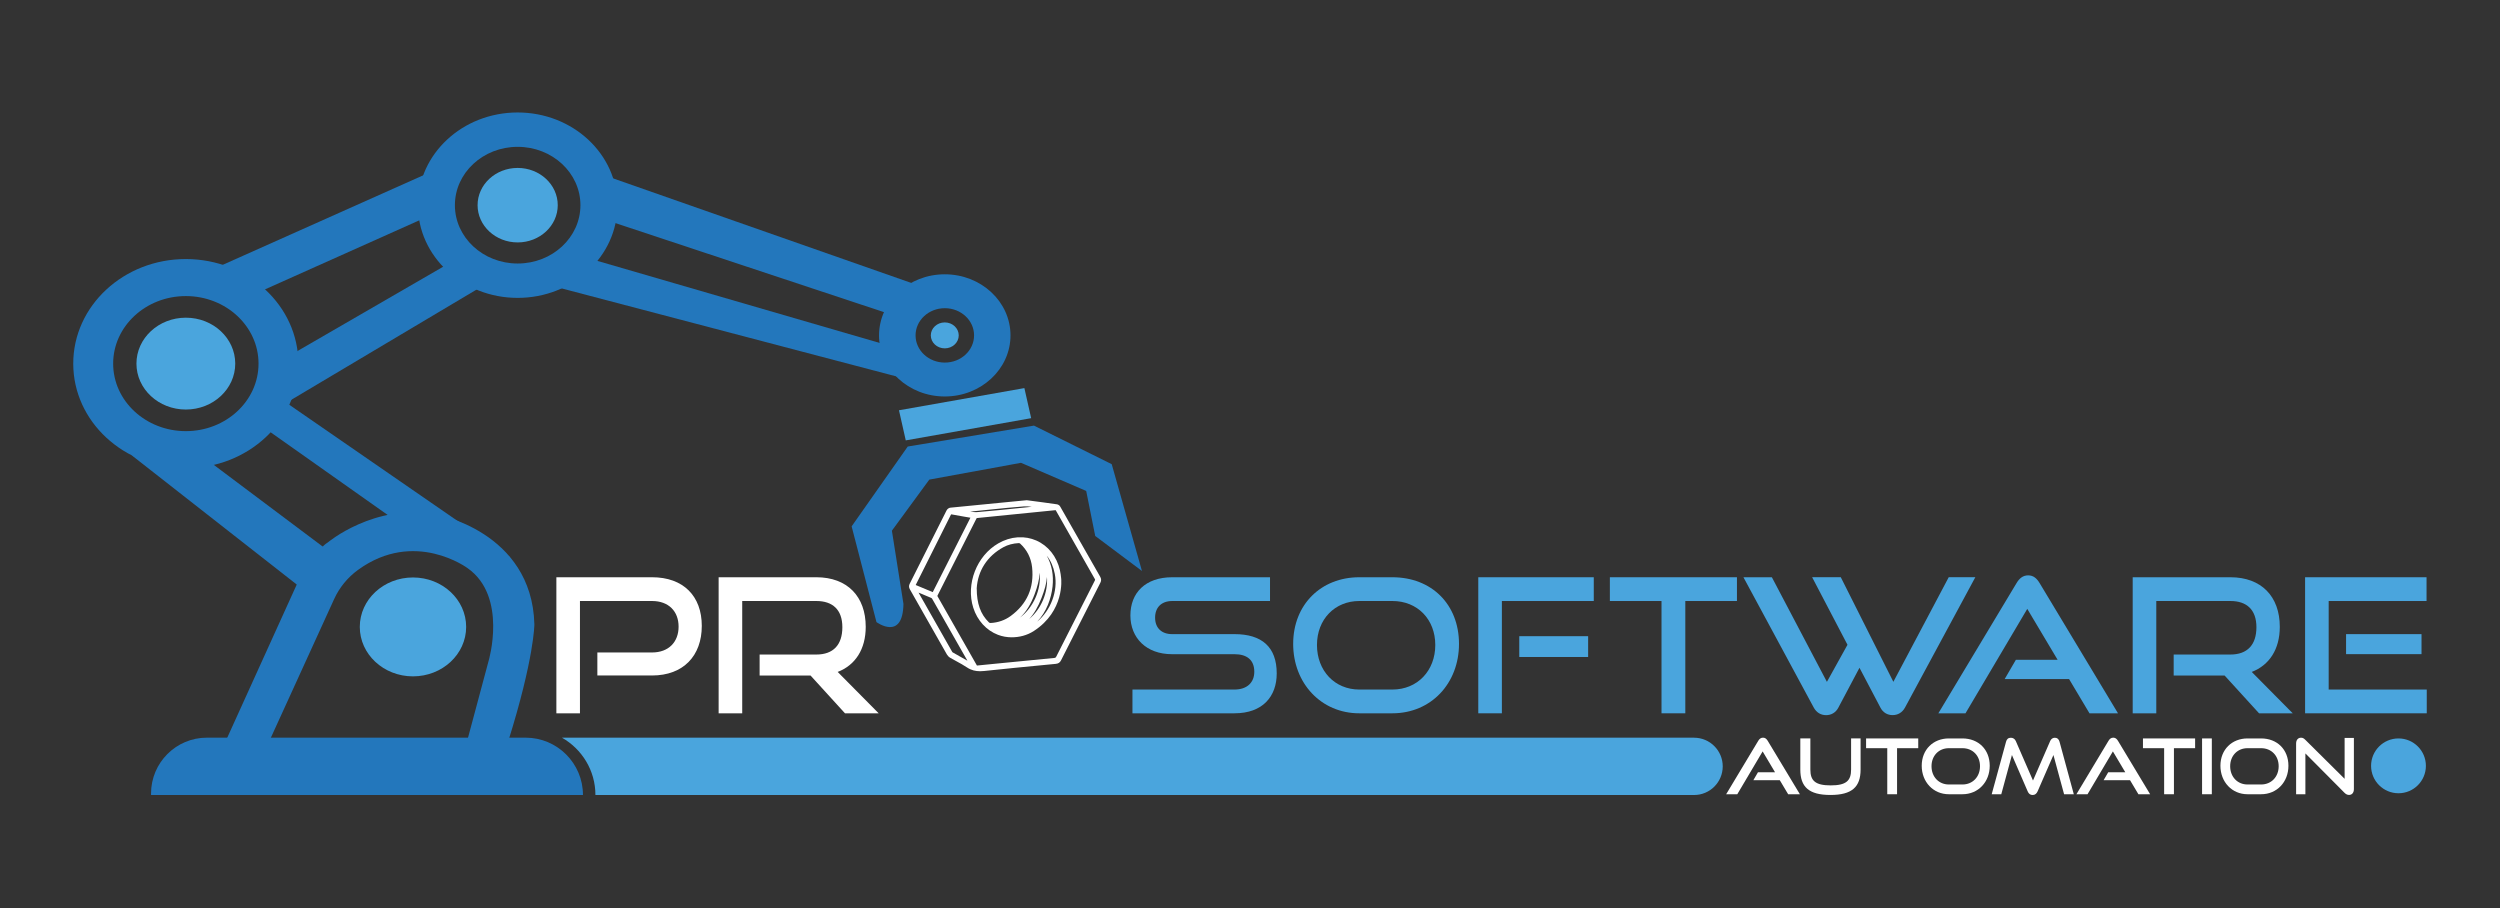 <?xml version="1.0" encoding="UTF-8"?>
<svg id="Logo" xmlns="http://www.w3.org/2000/svg" viewBox="0 0 581.94 211.45">
  <rect x="0" y="0" width="581.94" height="211.45" fill="#333333" stroke="none"/>
  <defs>
    <style>
      .cls-1 {
        fill: #fff;
      }

      .cls-2 {
        fill: #4aa5dd;
      }

      .cls-3 {
        fill: #2377bc;
      }
    </style>
  </defs>
  <path class="cls-1" d="M228.08,156.24c-.94,0-1.96-.19-2.99-.88-.79-.53-1.65-1-2.48-1.45-.48-.26-.95-.52-1.42-.79-.31-.18-.59-.46-.76-.75-1.48-2.6-2.96-5.21-4.44-7.81-1.39-2.45-2.79-4.91-4.18-7.36-.26-.46-.28-.88-.03-1.36,2.84-5.63,5.67-11.27,8.5-16.91.11-.22.35-.69,1-.76,4.9-.47,9.8-.95,14.69-1.44l3.04-.29,3.72.49c1.1.15,2.2.3,3.29.46.25.04.58.2.74.48.07.13.14.25.22.38l.06.02h-.05c1.47,2.58,2.94,5.16,4.41,7.75,1.57,2.76,3.14,5.51,4.71,8.26.26.46.27.88.03,1.36-3.06,6.02-6.12,12.05-9.16,18.08-.26.51-.62.75-1.21.81l-2.78.27c-4.56.44-9.27.89-13.89,1.39-.32.03-.65.06-1,.06ZM245.64,118.77s-.06,0-.1,0c-6.02.61-12.04,1.22-18.06,1.81-.13.01-.13.02-.19.13-3.01,5.96-6.02,11.92-9.04,17.88-.07.14-.06.15,0,.24,3.04,5.33,6.08,10.67,9.11,16.01.02.04.04.06.05.08l.54-.05,3.72-.37c4.57-.45,9.13-.9,13.7-1.34.3-.03.39-.09.53-.37,2.97-5.9,5.96-11.78,8.96-17.67.08-.16.07-.2,0-.32-3.03-5.31-6.05-10.62-9.06-15.94-.05-.09-.08-.11-.08-.11h0s-.02,0-.07,0ZM213.82,137.96c2.6,4.59,5.21,9.18,7.82,13.76.05.1.09.12.09.12,1.15.66,2.31,1.31,3.46,1.96-2.74-4.82-5.47-9.63-8.22-14.44-.03-.06-.13-.14-.23-.19-.97-.42-1.94-.82-2.91-1.22ZM213.14,136.17l3.98,1.66,8.77-17.32-1.18-.2c-1.06-.18-2.13-.36-3.19-.57-.08-.01-.12-.01-.13-.01,0,0-.02.04-.06.12-2.06,4.12-4.13,8.24-6.19,12.36l-1.99,3.97ZM225.87,119.09c.58.09,1.14.16,1.68.11,3.42-.29,6.9-.64,10.26-.99l2.36-.24c-.63-.08-1.24-.13-1.83-.09-2.53.19-5.11.46-7.6.71-.95.1-1.89.19-2.84.29l-2.02.2Z"/>
  <path class="cls-1" d="M235.5,148.35c-1.09,0-2.18-.19-3.2-.58-2.7-1.03-4.8-3.33-5.75-6.31-1.75-5.51.8-12.08,5.82-14.97,1.43-.83,2.96-1.3,4.48-1.41h.24c1.42-.09,2.81.17,4.11.73,2.77,1.2,4.78,3.72,5.52,6.9.15.65.23,1.31.29,1.89.03.24.84,7.62-6.37,12.29-1.59,1.03-3.4,1.46-5.15,1.46ZM227.36,136.99c0,3.49.89,5.98,2.8,7.85.15.15.25.19.44.18,1.75-.1,3.32-.65,4.65-1.62,3.82-2.79,5.5-6.6,5-11.33-.24-2.2-1.18-4.07-2.8-5.55-.06-.05-.22-.11-.29-.1-1.35.07-2.56.39-3.6.96-3.76,2.06-5.96,5.47-6.21,9.61ZM243.66,129.35c1.18,2.12,1.63,4.53,1.35,7.17-.3,2.79-1.42,5.94-3.58,8.19,3.15-2.63,4.88-7.08,4.1-11.12-.33-1.7-.95-3.11-1.87-4.24ZM243.71,134.3c-.11,1.53-.58,3.11-1.25,4.84-.82,2.11-1.76,3.74-2.9,4.97,2.78-2.35,4.41-6.11,4.15-9.81ZM242.01,133.36c-.08,1.58-.52,3.21-1.17,4.94-.89,2.37-1.99,4.16-3.4,5.46,3.12-2.37,4.94-6.47,4.58-10.4Z"/>
  <path class="cls-3" d="M48.16,171.71h74.19c7.37,0,13.35,5.98,13.35,13.35H35.16v-.35c0-7.18,5.83-13,13-13Z"/>
  <path class="cls-3" d="M76.22,126.33s10.9-9.21,25.14-6.64c0,0,22.45,3.92,23.03,25.63,0,0,0,7.83-6.11,27.31h-9.58l5.04-18.8s4.46-14.96-4.87-21.56c0,0-12.33-9.2-25.52.38-2.45,1.78-4.36,4.14-5.57,6.8l-15.14,33.17h-10.15l16.64-36.67c.2-.44.43-.86.69-1.27,1.17-1.83,4.21-7.01,6.4-8.36Z"/>
  <ellipse class="cls-2" cx="96.13" cy="145.93" rx="12.38" ry="11.51"/>
  <ellipse class="cls-2" cx="120.5" cy="47.76" rx="9.33" ry="8.67"/>
  <path class="cls-3" d="M135.11,47.76c0,7.5-6.54,13.58-14.61,13.58s-14.61-6.08-14.61-13.58,6.54-13.58,14.61-13.58,14.61,6.08,14.61,13.58ZM120.5,26.18c-12.83,0-23.22,9.66-23.22,21.58s10.4,21.58,23.22,21.58,23.22-9.66,23.22-21.58-10.4-21.58-23.22-21.58Z"/>
  <polygon class="cls-3" points="60.18 98.64 93.67 122.29 118.76 129.72 66.15 93.4 60.18 98.64"/>
  <polygon class="cls-3" points="50.74 62.14 101.15 39.63 98.51 50.88 57.24 69.35 50.74 62.14"/>
  <polygon class="cls-3" points="68.24 82.29 104.45 61.34 112.05 66.74 66.15 94.05 68.24 82.29"/>
  <path class="cls-3" d="M226.74,78.07c0,3.5-3.05,6.33-6.81,6.33s-6.81-2.83-6.81-6.33,3.05-6.33,6.81-6.33,6.81,2.83,6.81,6.33ZM219.92,63.85c-8.45,0-15.3,6.37-15.3,14.22s6.85,14.22,15.3,14.22,15.3-6.37,15.3-14.22-6.85-14.22-15.3-14.22Z"/>
  <polygon class="cls-3" points="137.58 60.3 211.2 81.7 211.2 88.29 126.3 65.97 137.58 60.3"/>
  <polygon class="cls-3" points="142.1 51.55 209.26 73.82 216.03 67.23 141.71 41.17 142.1 51.55"/>
  <polygon class="cls-2" points="238.45 90.34 209.26 95.5 210.84 102.51 240.03 97.34 238.45 90.34"/>
  <path class="cls-3" d="M198.24,122.52l5.78,22.29s6.15,4.51,6.28-4.25l-2.69-17.03,8.71-11.89,21.34-3.91,15.18,6.55,2.1,10.48,10.88,8.15-7.04-24.86-18.1-8.98-29.38,4.87-13.06,18.58Z"/>
  <g>
    <path class="cls-1" d="M139.05,157.24v-5.36h12.72c3.88,0,6.19-2.44,6.19-6.01s-2.31-5.97-6.19-5.97h-16.77v26.14h-5.49v-31.67h22.26c7.32,0,11.59,4.4,11.59,11.33s-4.27,11.54-11.59,11.54h-12.72Z"/>
    <path class="cls-1" d="M196.69,166.04l-8.02-8.8h-11.85v-4.88h13.2c3.96,0,6.06-2.27,6.06-6.36s-2.27-6.1-6.06-6.1h-17.25v26.14h-5.49v-31.67h22.74c7.23,0,11.5,4.49,11.5,11.54,0,5.23-2.44,8.93-6.53,10.5l9.54,9.63h-7.84Z"/>
  </g>
  <ellipse class="cls-2" cx="219.92" cy="78.07" rx="3.25" ry="3.02"/>
  <g>
    <path class="cls-1" d="M416.24,184.88l-1.95-3.27h-6.15l1.07-1.84h3.98l-2.89-4.86-5.9,9.97h-2.59l7.47-12.44c.27-.45.61-.73,1.11-.73s.82.29,1.09.73l7.49,12.44h-2.73Z"/>
    <path class="cls-1" d="M430.88,171.88h2.22v7.26c0,4.02-1.98,5.91-7.02,5.91s-7.01-1.89-7.01-5.91v-7.26h2.34v7.26c0,2.61,1.16,3.68,4.74,3.68s4.74-1.07,4.74-3.68v-7.26Z"/>
    <path class="cls-1" d="M439.31,184.88v-10.72h-4.93v-2.27h12.14v2.27h-4.93v10.72h-2.27Z"/>
    <path class="cls-1" d="M453.64,184.88c-3.63,0-6.31-2.86-6.31-6.63s2.68-6.36,6.31-6.36h3.16c3.75,0,6.36,2.59,6.36,6.36s-2.66,6.63-6.36,6.63h-3.16ZM456.81,182.61c2.39,0,4.09-1.8,4.09-4.25s-1.7-4.2-4.09-4.2h-3.16c-2.32,0-4.04,1.73-4.04,4.2s1.7,4.25,4.04,4.25h3.16Z"/>
    <path class="cls-1" d="M480.47,184.88l-2.48-9.13-3.68,8.45c-.25.55-.61.86-1.16.86s-.93-.3-1.16-.86l-3.66-8.45-2.48,9.13h-2.23l3.34-12.22c.16-.62.52-.93,1.13-.93.48,0,.93.27,1.14.77l4,9.19,4-9.19c.21-.5.61-.77,1.09-.77.55,0,.91.3,1.09.93l3.32,12.22h-2.25Z"/>
    <path class="cls-1" d="M497.77,184.88l-1.95-3.27h-6.15l1.07-1.84h3.98l-2.89-4.86-5.9,9.97h-2.59l7.47-12.44c.27-.45.61-.73,1.11-.73s.82.29,1.09.73l7.49,12.44h-2.73Z"/>
    <path class="cls-1" d="M503.76,184.88v-10.72h-4.93v-2.27h12.14v2.27h-4.93v10.72h-2.27Z"/>
    <path class="cls-1" d="M512.59,184.88v-12.99h2.27v12.99h-2.27Z"/>
    <path class="cls-1" d="M523.17,184.88c-3.63,0-6.31-2.86-6.31-6.63s2.68-6.36,6.31-6.36h3.16c3.75,0,6.36,2.59,6.36,6.36s-2.66,6.63-6.36,6.63h-3.16ZM526.33,182.61c2.39,0,4.09-1.8,4.09-4.25s-1.7-4.2-4.09-4.2h-3.16c-2.32,0-4.04,1.73-4.04,4.2s1.7,4.25,4.04,4.25h3.16Z"/>
    <path class="cls-1" d="M536.64,175.37v9.51h-2.16v-11.8c0-.84.45-1.36,1.16-1.36.34,0,.62.13.96.47l9.17,9.1v-9.51h2.16v11.9c0,.86-.46,1.36-1.13,1.36-.38,0-.71-.16-1.04-.48l-9.13-9.19Z"/>
  </g>
  <path class="cls-3" d="M69.45,84.64c0,13.45-11.73,24.34-26.2,24.34s-26.2-10.9-26.2-24.34,11.73-24.34,26.2-24.34,26.2,10.9,26.2,24.34ZM43.26,68.92c-9.34,0-16.92,7.04-16.92,15.72s7.58,15.72,16.92,15.72,16.92-7.04,16.92-15.72-7.58-15.72-16.92-15.72Z"/>
  <ellipse class="cls-2" cx="43.26" cy="84.64" rx="11.5" ry="10.69"/>
  <polygon class="cls-3" points="30.69 106.01 69.13 136.11 75.51 127.52 43.91 103.82 30.69 106.01"/>
  <g>
    <path class="cls-2" d="M263.61,166.04v-5.53h23.74c2.96,0,4.62-1.66,4.62-4.14,0-2.7-1.66-4.09-4.62-4.09h-14.55c-5.97,0-9.67-3.79-9.67-9.02s3.44-8.89,9.76-8.89h22.74v5.53h-22.74c-2.53,0-4.01,1.48-4.01,3.88s1.52,3.83,3.96,3.83h14.51c6.4,0,9.84,3.01,9.84,9.15,0,5.32-3.22,9.28-9.84,9.28h-23.74Z"/>
    <path class="cls-2" d="M316.4,166.04c-8.84,0-15.38-6.97-15.38-16.16s6.53-15.51,15.38-15.51h7.71c9.15,0,15.51,6.32,15.51,15.51s-6.49,16.16-15.51,16.16h-7.71ZM324.12,160.51c5.84,0,9.98-4.4,9.98-10.37s-4.14-10.24-9.98-10.24h-7.71c-5.66,0-9.85,4.23-9.85,10.24s4.14,10.37,9.85,10.37h7.71Z"/>
    <path class="cls-2" d="M344.11,166.04v-31.67h26.88v5.53h-21.39v26.14h-5.49ZM353.65,152.93v-4.84h16.03v4.84h-16.03Z"/>
    <path class="cls-2" d="M386.76,166.04v-26.14h-12.02v-5.53h29.58v5.53h-12.02v26.14h-5.53Z"/>
    <path class="cls-2" d="M432.84,155.45l-4.92,9.28c-.61,1.18-1.7,1.74-2.83,1.74-1.22,0-2.22-.57-2.88-1.74l-16.38-30.36h6.62l12.81,24.35,4.79-8.63-8.23-15.73h6.67l12.24,24.35,12.89-24.35h6.19l-16.38,30.36c-.65,1.18-1.7,1.74-2.88,1.74s-2.22-.57-2.83-1.74l-4.88-9.28Z"/>
    <path class="cls-2" d="M486.38,166.04l-4.75-7.97h-14.99l2.61-4.49h9.71l-7.06-11.85-14.38,24.31h-6.32l18.21-30.32c.65-1.09,1.48-1.79,2.7-1.79s2,.7,2.66,1.79l18.25,30.32h-6.67Z"/>
    <path class="cls-2" d="M525.85,166.04l-8.02-8.8h-11.85v-4.88h13.2c3.96,0,6.06-2.27,6.06-6.36s-2.27-6.1-6.06-6.1h-17.25v26.14h-5.49v-31.67h22.74c7.23,0,11.5,4.49,11.5,11.54,0,5.23-2.44,8.93-6.53,10.5l9.54,9.63h-7.84Z"/>
    <path class="cls-2" d="M536.57,166.04v-31.67h28.27v5.53h-22.78v20.61h22.83v5.53h-28.32ZM546.11,152.27v-4.66h17.56v4.66h-17.56Z"/>
  </g>
  <circle class="cls-2" cx="558.31" cy="178.27" r="6.38"/>
  <path class="cls-2" d="M394.34,171.71H130.8c4.65,2.64,7.8,7.63,7.8,13.35h255.74c3.69,0,6.67-2.99,6.67-6.67s-2.99-6.67-6.67-6.67Z"/>
</svg>